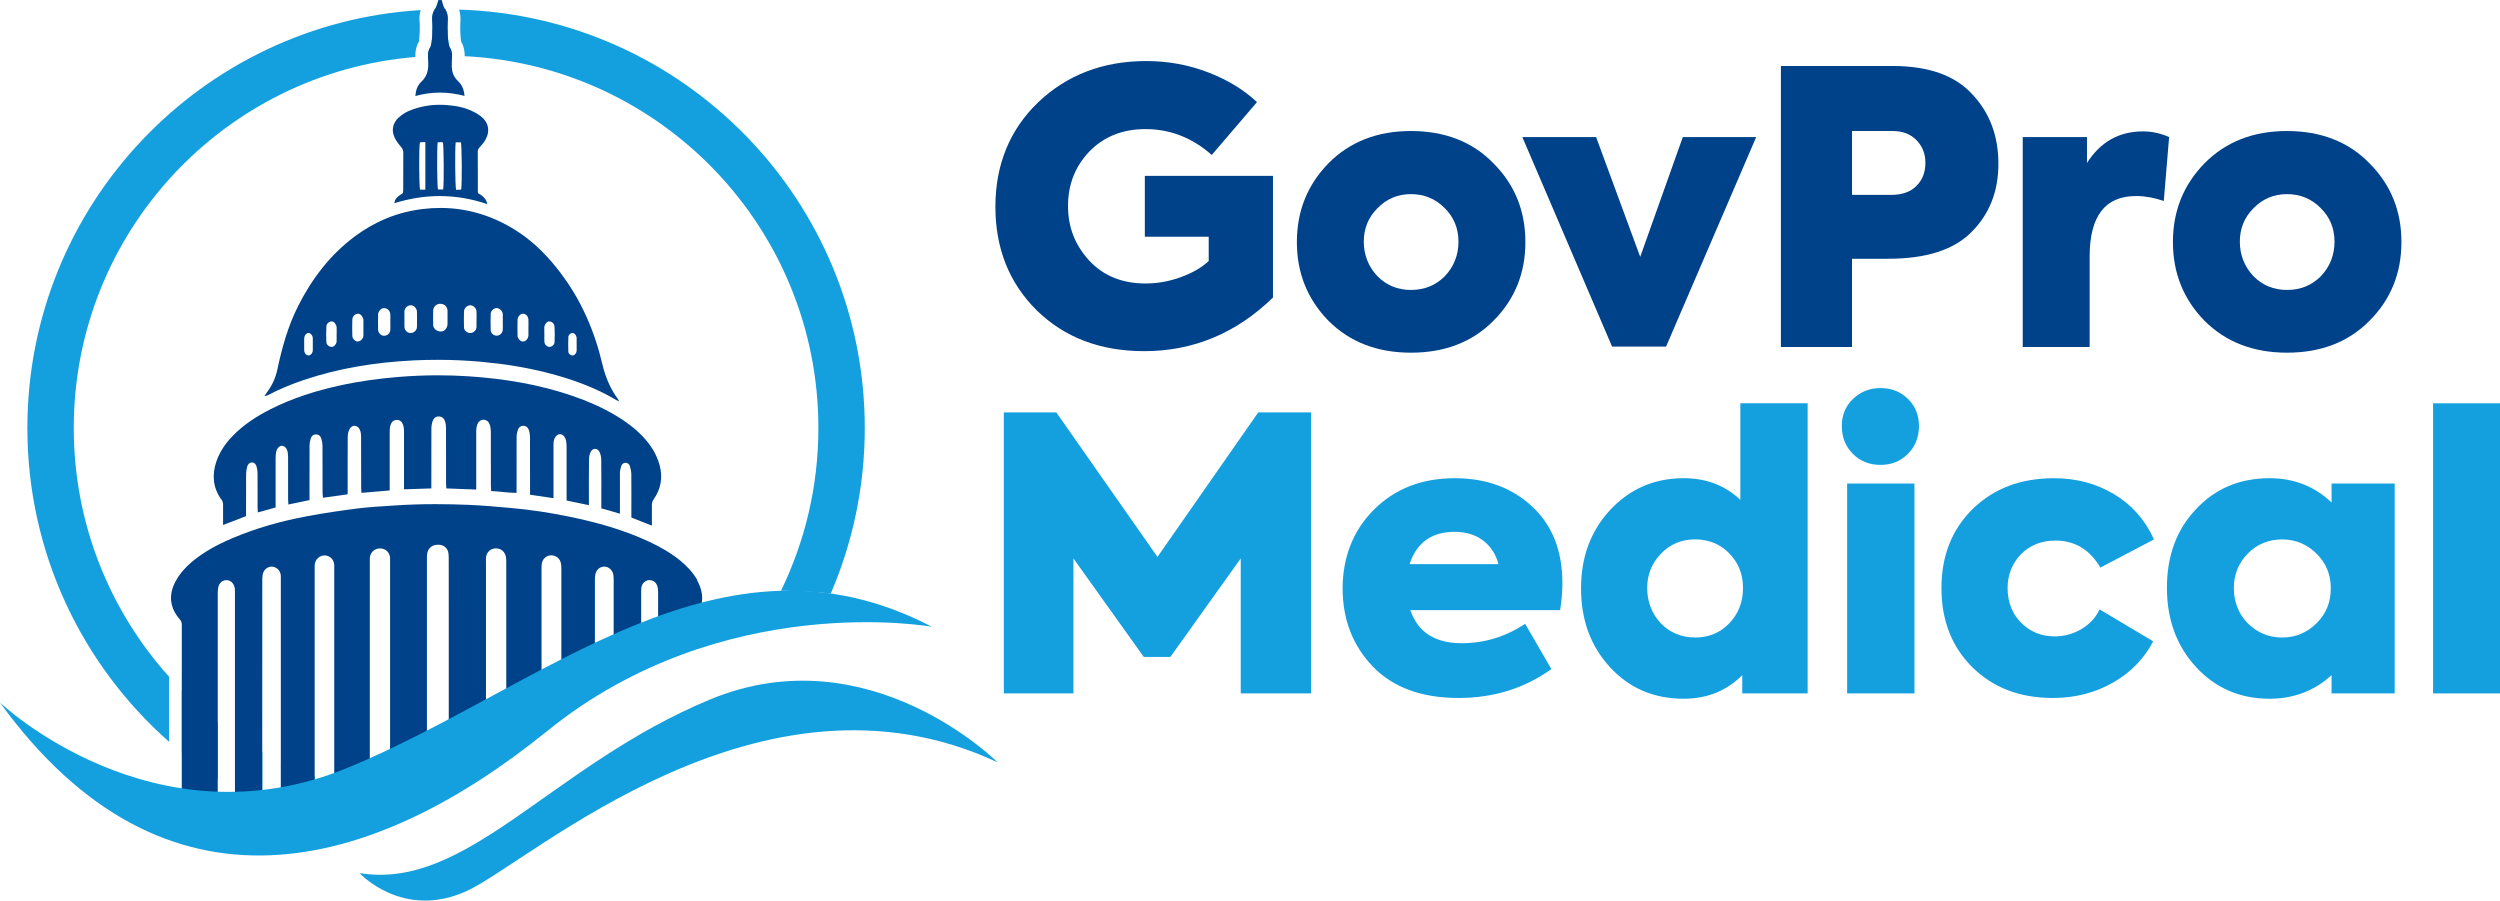 <svg xmlns="http://www.w3.org/2000/svg" id="V2" viewBox="0 0 591.75 213.17"><defs><style>      .cls-1 {        fill-rule: evenodd;      }      .cls-1, .cls-2 {        fill: #14a0de;      }      .cls-3 {        fill: #004289;      }    </style></defs><g><path class="cls-3" d="M270.8,83.12c-10.32,0-18.78-3.21-25.38-9.63-6.54-6.48-9.81-14.67-9.81-24.57s3.39-18.27,10.17-24.75c6.84-6.48,15.36-9.72,25.56-9.72,5.1,0,9.96.89,14.58,2.66,4.62,1.77,8.49,4.13,11.61,7.06l-10.71,12.51c-4.62-4.08-9.84-6.12-15.66-6.12-5.4,0-9.81,1.74-13.23,5.22-3.42,3.54-5.13,7.86-5.13,12.96s1.68,9.3,5.04,12.96c3.36,3.6,7.8,5.4,13.32,5.4,2.82,0,5.59-.5,8.32-1.49,2.73-.99,4.93-2.26,6.62-3.82v-5.76h-15.12v-14.4h30.33v28.8c-8.7,8.46-18.87,12.69-30.51,12.69Z"></path><path class="cls-3" d="M333.97,83.48c-7.98,0-14.49-2.52-19.53-7.56-4.98-5.1-7.47-11.31-7.47-18.63s2.49-13.53,7.47-18.63c5.04-5.1,11.55-7.65,19.53-7.65s14.61,2.55,19.53,7.65c5.04,5.04,7.56,11.25,7.56,18.63s-2.52,13.59-7.56,18.63c-4.98,5.04-11.49,7.56-19.53,7.56ZM333.97,68.63c3.18,0,5.85-1.08,8.01-3.24,2.16-2.28,3.24-5.01,3.24-8.19s-1.11-5.85-3.33-8.01c-2.16-2.16-4.8-3.24-7.92-3.24s-5.76,1.11-7.92,3.33c-2.16,2.16-3.24,4.8-3.24,7.92s1.08,5.91,3.24,8.19c2.16,2.16,4.8,3.24,7.92,3.24Z"></path><path class="cls-3" d="M388.24,60.8l10.08-28.35h17.37l-21.33,49.59h-12.78l-21.24-49.59h17.46l10.44,28.35Z"></path><path class="cls-3" d="M421.54,15.62h26.46c8.46,0,14.73,2.22,18.81,6.66,4.14,4.38,6.21,9.87,6.21,16.47s-2.13,11.94-6.39,16.2-10.8,6.3-19.8,6.3h-8.46v20.88h-16.83V15.62ZM438.37,46.13h9.27c2.58,0,4.57-.7,5.98-2.12,1.41-1.41,2.12-3.22,2.12-5.44s-.71-3.96-2.12-5.4c-1.41-1.44-3.28-2.16-5.62-2.16h-9.63v15.12Z"></path><path class="cls-3" d="M494.62,82.13h-15.84v-49.68h15.21v6.12c3.18-4.98,7.59-7.47,13.23-7.47,2.16,0,4.23.45,6.21,1.35l-1.26,15.12c-2.28-.78-4.47-1.17-6.57-1.17-7.32,0-10.98,4.77-10.98,14.31v21.42Z"></path><path class="cls-3" d="M541.33,83.48c-7.98,0-14.49-2.52-19.53-7.56-4.98-5.1-7.47-11.31-7.47-18.63s2.49-13.53,7.47-18.63c5.04-5.1,11.55-7.65,19.53-7.65s14.61,2.55,19.53,7.65c5.04,5.04,7.56,11.25,7.56,18.63s-2.52,13.59-7.56,18.63c-4.98,5.04-11.49,7.56-19.53,7.56ZM541.33,68.63c3.18,0,5.85-1.08,8.01-3.24,2.16-2.28,3.24-5.01,3.24-8.19s-1.11-5.85-3.33-8.01c-2.16-2.16-4.8-3.24-7.92-3.24s-5.76,1.11-7.92,3.33c-2.16,2.16-3.24,4.8-3.24,7.92s1.08,5.91,3.24,8.19c2.16,2.16,4.8,3.24,7.92,3.24Z"></path></g><g><path class="cls-2" d="M254.08,164.13h-16.47v-66.51h12.42l23.94,34.2,23.85-34.2h12.51v66.51h-16.65v-31.95l-16.65,23.31h-6.3l-16.65-23.31v31.95Z"></path><path class="cls-2" d="M369.82,138.03c0,2.04-.18,4.17-.54,6.39h-35.46c1.8,5.22,5.85,7.83,12.15,7.83,5.4,0,10.41-1.53,15.03-4.59l6.21,10.71c-6.36,4.56-13.68,6.84-21.96,6.84-8.76,0-15.54-2.49-20.34-7.47-4.74-4.98-7.11-11.13-7.11-18.45s2.46-13.71,7.38-18.63c4.98-4.98,11.37-7.47,19.17-7.47,7.38,0,13.47,2.22,18.27,6.66,4.8,4.44,7.2,10.5,7.2,18.18ZM344.35,125.88c-5.46,0-9.03,2.55-10.71,7.65h21.06c-.66-2.4-1.89-4.27-3.69-5.62s-4.02-2.02-6.66-2.02Z"></path><path class="cls-2" d="M411.94,118.32v-22.86h15.93v68.67h-15.48v-4.32c-3.72,3.72-8.34,5.58-13.86,5.58-7.02,0-12.81-2.46-17.37-7.38-4.62-4.98-6.93-11.22-6.93-18.72s2.31-13.65,6.93-18.63c4.68-4.98,10.47-7.47,17.37-7.47,5.34,0,9.81,1.71,13.41,5.13ZM401.23,150.9c3.24,0,5.94-1.12,8.1-3.38,2.16-2.25,3.24-5.02,3.24-8.33s-1.08-5.97-3.24-8.19c-2.16-2.22-4.86-3.33-8.1-3.33s-5.94,1.14-8.1,3.42c-2.16,2.22-3.24,4.92-3.24,8.1s1.08,6.09,3.24,8.37c2.16,2.22,4.86,3.33,8.1,3.33Z"></path><path class="cls-2" d="M445.14,110.04c-2.64,0-4.83-.87-6.57-2.61-1.74-1.74-2.61-3.93-2.61-6.57s.88-4.73,2.65-6.44c1.77-1.71,3.94-2.56,6.52-2.56s4.74.85,6.48,2.56c1.74,1.71,2.61,3.86,2.61,6.44s-.87,4.83-2.61,6.57c-1.74,1.74-3.9,2.61-6.48,2.61ZM453.15,114.45v49.68h-15.93v-49.68h15.93Z"></path><path class="cls-2" d="M485.91,165.21c-7.8,0-14.16-2.43-19.08-7.29-4.86-4.86-7.29-11.1-7.29-18.72s2.46-13.86,7.38-18.72c4.98-4.86,11.4-7.29,19.26-7.29,5.28,0,10.02,1.26,14.22,3.78,4.2,2.52,7.35,6.09,9.45,10.71l-12.69,6.66c-2.52-4.26-6.06-6.39-10.62-6.39-3.3,0-6.03,1.08-8.19,3.24-2.1,2.22-3.15,4.89-3.15,8.01,0,3.3,1.06,6.03,3.19,8.19,2.13,2.16,4.78,3.24,7.96,3.24,2.28,0,4.39-.58,6.35-1.75,1.95-1.17,3.38-2.71,4.27-4.64l12.69,7.56c-2.16,4.14-5.35,7.41-9.58,9.81-4.23,2.4-8.96,3.6-14.17,3.6Z"></path><path class="cls-2" d="M551.88,118.95v-4.5h14.94v49.68h-14.94v-4.32c-4.08,3.72-8.97,5.58-14.67,5.58-7.02,0-12.84-2.52-17.46-7.56-4.56-4.98-6.84-11.22-6.84-18.72s2.28-13.74,6.84-18.54c4.56-4.92,10.38-7.38,17.46-7.38,5.76,0,10.65,1.92,14.67,5.76ZM551.7,139.2c0-3.18-1.11-5.88-3.33-8.1-2.28-2.28-5.01-3.42-8.19-3.42s-6.03,1.14-8.19,3.42c-2.16,2.22-3.24,4.92-3.24,8.1s1.08,6.06,3.24,8.28c2.28,2.28,5.01,3.42,8.19,3.42s5.91-1.14,8.19-3.42,3.33-4.98,3.33-8.28Z"></path><path class="cls-2" d="M591.75,95.46v68.67h-15.84v-68.67h15.84Z"></path></g><g><g><path class="cls-2" d="M55.63,173.9c0,4.12,0,8.47,0,12.99.27.16.54.33.82.49,1.85-.06,3.73-.21,5.64-.42,0-3.07,0-6.08,0-9-2.21-1.26-4.37-2.61-6.46-4.05Z"></path><path class="cls-2" d="M43.03,163.36c0,4.28,0,9.29,0,14.79,2.72,2.22,5.57,4.29,8.52,6.22,0-4.72,0-9.23,0-13.45-3-2.33-5.85-4.86-8.52-7.55Z"></path><path class="cls-2" d="M119.9,162.89h0c2.79-1.5,5.57-2.98,8.35-4.44h0c-2.78,1.45-5.56,2.94-8.35,4.44Z"></path><path class="cls-2" d="M132.95,156.01h0c2.65-1.34,5.3-2.64,7.95-3.89h0c-2.65,1.24-5.3,2.54-7.95,3.89Z"></path><path class="cls-2" d="M66.5,180.3c0,1.97,0,3.97,0,6.01,2.63-.46,5.3-1.09,8.01-1.88v-.64c-2.74-1.03-5.41-2.19-8.01-3.48Z"></path><path class="cls-2" d="M151.84,147.36c-2.17.86-4.34,1.77-6.51,2.73h0c2.17-.95,4.33-1.86,6.51-2.72v-.02Z"></path><path class="cls-2" d="M108.68,2.26c.3,1.01.39,2.11.27,3.32-.05.72.01,3.43.22,4.31.7,1.21.83,2.46.83,3.41,46.62,2.3,83.71,40.82,83.71,88.01,0,13.81-3.19,26.88-8.85,38.52-.11,0,7.69.09,11.77.67,5.18-12.02,8.06-25.26,8.06-39.18,0-53.7-42.71-97.42-96.02-99.05Z"></path><path class="cls-2" d="M110.84,167.77c1.42-.76,2.83-1.52,4.25-2.29h0c-1.41.76-2.83,1.53-4.25,2.29Z"></path><path class="cls-2" d="M40.03,160.2c-14.03-15.61-22.57-36.25-22.57-58.89,0-46.22,35.59-84.12,80.85-87.82-.05-1.41.23-2.62.84-3.68.2-.95.26-3.76.19-4.47-.13-1.02-.05-2.01.22-2.95C47.64,5.51,6.48,48.6,6.48,101.32c0,29.59,12.99,56.13,33.55,74.28,0-5.62,0-10.94,0-15.4Z"></path><path class="cls-2" d="M155.86,145.84h0c3.42-1.23,6.85-2.31,10.31-3.2,0,0,0-.01,0-.02-3.45.9-6.89,1.99-10.31,3.22Z"></path><path class="cls-2" d="M105.96,5.3c.11-1.09.01-2.12-.55-3.09-.84,0-1.68.01-2.52.04-.5.86-.69,1.76-.57,2.72.11.91.07,5.37-.47,6.19-.43.66-.55,1.38-.54,2.14,1.41-.07,2.84-.1,4.27-.1.47,0,.94.01,1.41.02,0-.68-.11-1.34-.49-1.94-.6-.93-.61-5.29-.54-5.97Z"></path></g><g><path class="cls-3" d="M52.39,118.18c.29.42.42.82.41,1.32-.02,1.05,0,2.11,0,3.16,0,.49,0,.99,0,1.6,1.9-.73,3.63-1.4,5.44-2.09v-1.12c0-2.93-.01-5.85.01-8.78,0-.6.1-1.22.26-1.8.15-.52.49-1,1.11-1,.01,0,.02,0,.04,0,.58.02.92.45,1.07.96.15.51.23,1.06.23,1.6.02,2.69,0,5.37.01,8.06,0,.36.03.71.06,1.2,1.47-.41,2.79-.78,4.21-1.17v-1.25c0-2.69,0-5.37,0-8.06,0-.82-.01-1.63,0-2.45.01-.47.03-.96.13-1.42.17-.83.78-1.42,1.36-1.42.01,0,.02,0,.03,0,.57.02,1.13.58,1.31,1.39.09.43.12.88.12,1.32,0,3.3,0,6.6,0,9.9,0,.4.04.8.07,1.29,1.72-.36,3.33-.7,5-1.05v-1.22c0-3.88-.01-7.76.01-11.63,0-.6.11-1.22.3-1.79.18-.52.59-.91,1.22-.91h0c.63,0,1.05.37,1.23.91.19.57.31,1.19.31,1.78.03,3.67.01,7.35.02,11.02,0,.39.05.79.09,1.29,2.02-.28,3.91-.54,5.85-.81v-1.25c0-4.12-.01-8.23.02-12.35,0-.59.12-1.24.38-1.76.29-.58.75-.87,1.22-.87s.94.29,1.23.87c.25.49.33,1.11.33,1.67.03,4.08.01,8.16.02,12.25,0,.35.05.7.08,1.09,2.29-.2,4.43-.38,6.67-.57v-1.34c0-4.22,0-8.44,0-12.65,0-.5.05-1.03.2-1.5.22-.69.69-1.2,1.47-1.21.01,0,.02,0,.03,0,.76,0,1.24.49,1.47,1.16.16.47.22.99.22,1.49.02,4.22,0,8.44,0,12.65v1.13c2.22-.07,4.31-.14,6.47-.21v-1.33c0-4.29-.01-8.57.01-12.86,0-.6.11-1.22.31-1.79.22-.63.72-1.06,1.42-1.06.02,0,.04,0,.06,0,.72.02,1.22.48,1.43,1.13.17.5.24,1.06.24,1.6.02,4.39,0,8.78.01,13.16,0,.39.05.78.07,1.15,2.4.09,4.67.18,7.07.27v-1.3c0-4.18,0-8.37,0-12.55,0-.5.07-1.02.23-1.5.23-.71.85-1.18,1.45-1.18.02,0,.03,0,.05,0,.78.03,1.27.53,1.49,1.2.17.54.24,1.13.24,1.7.02,4.25,0,8.5.01,12.76,0,.39.04.78.07,1.23,1.99.06,3.85.42,5.8.42.07,0,.14,0,.21,0v-1.23c0-4.01-.01-8.03.01-12.04,0-.56.12-1.15.31-1.68.19-.53.61-.91,1.23-.93.02,0,.04,0,.06,0,.63,0,1.07.39,1.27.93.19.53.29,1.12.3,1.68.02,4.15.01,8.3.01,12.45v1.26c1.9.28,3.66.54,5.55.82v-1.22c0-3.81,0-7.62,0-11.43,0-.7.07-1.36.51-1.93.29-.38.66-.57,1.03-.57s.74.19,1.03.59c.19.27.34.6.4.92.09.5.13,1.01.13,1.52.01,3.81,0,7.62,0,11.43v1.24c1.8.38,3.48.73,5.28,1.1,0-.49,0-.86,0-1.22,0-3.2-.02-6.39.02-9.59,0-.59.12-1.23.38-1.76.25-.51.66-.77,1.06-.77s.81.26,1.06.77c.27.55.4,1.23.4,1.86.04,3.44.02,6.87.02,10.31v1.15c1.48.42,2.89.83,4.4,1.26v-1.17c0-2.79-.02-5.58,0-8.37,0-.56.12-1.15.3-1.68.15-.45.47-.82,1.02-.82.01,0,.02,0,.03,0,.56.01.9.38,1.03.85.18.61.31,1.26.32,1.89.03,3.03.01,6.05.01,9.08v1.14c1.63.64,3.19,1.26,4.86,1.92,0-1.73.01-3.33,0-4.92,0-.5.13-.9.42-1.32,1.7-2.42,2.18-5.09,1.44-7.95-.71-2.74-2.2-5.03-4.14-7.04-1.86-1.92-3.99-3.49-6.28-4.85-3.22-1.92-6.65-3.41-10.19-4.62-8.02-2.76-16.32-4.11-24.76-4.66-2.35-.15-4.71-.23-7.06-.23-3.01,0-6.03.12-9.04.36-4.89.38-9.72,1.04-14.51,2.11-5.55,1.23-10.95,2.94-16.05,5.51-3.3,1.66-6.38,3.64-8.98,6.29-1.76,1.8-3.17,3.83-3.97,6.23-1.04,3.12-.76,6.1,1.16,8.84Z"></path><path class="cls-3" d="M98.33,22.72c1.95-.54,3.88-.8,5.81-.8,1.93,0,3.86.26,5.81.78-.11-1.44-.55-2.59-1.51-3.48-1.01-.94-1.47-2.1-1.5-3.45-.02-.71.02-1.43.05-2.14.03-.83-.03-1.64-.49-2.35-.6-.93-.61-5.29-.54-5.97.12-1.2,0-2.34-.75-3.4-.37-.53-.44-1.26-.64-1.9h-.82c-.23.66-.34,1.41-.72,1.97-.63.94-.85,1.94-.72,3,.11.91.07,5.37-.47,6.19-.45.68-.56,1.45-.54,2.24.02.58.06,1.15.07,1.73.03,1.63-.4,3.06-1.65,4.22-.92.85-1.3,2-1.41,3.37Z"></path><path class="cls-3" d="M94.36,27.81c-1.39,1.33-1.77,2.99-.96,4.74.35.76.86,1.46,1.42,2.09.41.46.64.88.64,1.52-.03,2.89-.01,5.78-.02,8.67,0,.3-.04.6-.05.85-1.58,1.04-1.83,1.33-2.08,2.43,3.59-1.13,7.17-1.7,10.75-1.7,3.76,0,7.53.63,11.31,1.91-.31-1.37-1.22-2.05-2.2-2.58-.03-.13-.06-.2-.06-.26,0-3.23,0-6.46-.02-9.69,0-.42.22-.67.47-.96.47-.53.95-1.07,1.31-1.68,1.21-2.11.81-4.23-1.14-5.69-.8-.6-1.73-1.07-2.66-1.47-1.6-.68-3.32-.94-5.05-1.1-.63-.06-1.26-.09-1.88-.09-2.3,0-4.54.39-6.73,1.2-1.12.41-2.16.99-3.03,1.83ZM107.86,33.69h1.23c.23.75.3,9.81.07,11.19-.39.02-.8.04-1.2.06-.23-.8-.3-9.64-.1-11.24ZM103.6,33.7c.25-.02.44-.06.64-.06h0c.2,0,.4.03.59.05.22.74.28,9.78.07,11.16h-1.23c-.21-.72-.28-9.64-.07-11.15ZM99.38,33.72c.11-.02.24-.06.37-.07.11,0,.22,0,.35,0,.17,0,.35,0,.58,0v11.24h-1.25c-.25-.74-.29-10.09-.04-11.16Z"></path><path class="cls-3" d="M70.56,72.46c-2.39,4.73-3.81,9.81-4.9,14.97-.43,2.05-1.27,3.86-2.52,5.5-.19.25-.36.52-.54.79.03,0,.05,0,.08,0,.31,0,.53-.09.74-.19,2.72-1.42,5.54-2.59,8.44-3.57,8.43-2.85,17.14-4.21,25.99-4.65,1.91-.1,3.83-.14,5.74-.14,3.52,0,7.04.16,10.56.49,5.12.47,10.18,1.26,15.16,2.52,5.85,1.48,11.5,3.48,16.71,6.59.13.08.28.13.53.23-.09-.21-.12-.3-.17-.38-1.88-2.52-3.06-5.31-3.79-8.38-1.85-7.89-5.01-15.2-9.96-21.71-2.76-3.64-5.87-6.88-9.66-9.43-5.77-3.87-12.02-5.88-18.75-5.88-1.38,0-2.78.08-4.2.26-5.93.71-11.29,2.93-16.07,6.5-5.84,4.36-10.13,10.02-13.39,16.47ZM74.01,83.18c-.1.54-.55.95-1,.95,0,0-.01,0-.02,0-.43-.01-.84-.39-.95-.9-.04-.2-.04-.4-.04-.61,0-.74,0-1.49,0-2.23,0-.24,0-.48.07-.7.14-.52.56-.88.96-.88,0,0,.02,0,.02,0,.39.01.83.43.95.93.04.16.03.34.04.5,0,.44,0,.88,0,1.32,0,.37,0,.74,0,1.12,0,.17,0,.34-.02.51ZM79.68,80.83c-.04.59-.53,1.18-1,1.26-.06.01-.12.02-.18.02-.58,0-1.22-.49-1.25-1.13-.06-1.25-.07-2.51.01-3.75.05-.67.67-1.15,1.25-1.15.09,0,.18.01.27.04.41.12.87.78.9,1.36.03.57,0,1.15,0,1.73,0,.54.02,1.08,0,1.62ZM134.54,79.72c.03-.51.54-.91.94-.91h0c.43,0,.87.44.99.99.01.07.02.13.02.2,0,.51,0,1.01,0,1.52h0c0,.41,0,.81,0,1.22,0,.2.02.43-.06.6-.18.4-.4.8-.94.8h0c-.42,0-.94-.37-.96-.87-.05-1.18-.05-2.36,0-3.54ZM128.84,79.09c0-.54-.02-1.08,0-1.62.03-.64.52-1.29,1-1.37.06,0,.12-.01.18-.01.58,0,1.18.47,1.23,1.16.08,1.24.07,2.5.01,3.75-.03.62-.66,1.11-1.21,1.11,0,0-.02,0-.03,0-.55-.01-1.12-.56-1.16-1.19-.04-.61,0-1.22,0-1.82h0ZM122.52,75.59c.02-.65.65-1.29,1.18-1.33.03,0,.06,0,.09,0,.68,0,1.25.6,1.29,1.42.03.64,0,1.29,0,1.93h0c0,.58.01,1.15,0,1.73,0,.23-.05.48-.15.68-.27.53-.69.82-1.15.82-.08,0-.16,0-.24-.03-.44-.09-1.02-.74-1.03-1.26-.03-1.32-.04-2.64,0-3.96ZM116.14,74.32c.02-.73.7-1.37,1.35-1.4.01,0,.03,0,.04,0,.7,0,1.35.6,1.47,1.36.01.07.01.14.01.2,0,.58,0,1.15,0,1.73,0,.61.03,1.22,0,1.83-.05.8-.68,1.4-1.43,1.41,0,0,0,0-.01,0-.71,0-1.4-.56-1.42-1.28-.04-1.29-.04-2.58,0-3.86ZM109.84,73.67c.02-.75.76-1.41,1.45-1.41,0,0,0,0,.01,0,.74,0,1.45.67,1.49,1.47.03.61,0,1.22,0,1.83,0,.61.02,1.22,0,1.83-.03.8-.72,1.44-1.5,1.44,0,0-.01,0-.02,0-.69,0-1.42-.61-1.44-1.29-.04-1.29-.04-2.57,0-3.86ZM104.25,71.91h0s0,0,0,0c0,0,0,0,0,0h0c.93,0,1.64.68,1.68,1.64.02.54,0,1.08,0,1.62h0c0,.51,0,1.02,0,1.52-.01.79-.52,1.53-1.15,1.72-.15.04-.31.06-.47.06-.6,0-1.22-.3-1.57-.83-.14-.21-.2-.5-.21-.76-.02-1.12-.03-2.23,0-3.35.02-.92.78-1.63,1.7-1.63ZM95.73,73.67c.05-.8.75-1.41,1.51-1.41.05,0,.1,0,.15,0,.61.06,1.28.78,1.3,1.48.03,1.22.03,2.44,0,3.66-.02.79-.73,1.43-1.5,1.43,0,0-.01,0-.02,0-.74-.01-1.38-.63-1.44-1.4,0-.07,0-.14,0-.2,0-.54,0-1.08,0-1.62h0c0-.64-.03-1.29,0-1.93ZM89.49,74.41c.02-.72.69-1.42,1.3-1.48.05,0,.09,0,.14,0,.76,0,1.41.63,1.46,1.48.03.61,0,1.22,0,1.83,0,.61.03,1.22,0,1.83-.04.82-.69,1.4-1.48,1.4-.05,0-.11,0-.16,0-.61-.06-1.24-.7-1.25-1.38-.03-1.22-.03-2.44,0-3.66ZM83.41,75.57c.04-.76.7-1.31,1.34-1.31.06,0,.11,0,.17.01.5.08,1.04.78,1.1,1.43,0,.07,0,.14,0,.2,0,.58,0,1.15,0,1.73,0,.54,0,1.09,0,1.63,0,.2-.01.41-.08.6-.22.58-.76.97-1.28.97-.04,0-.09,0-.13,0-.49-.06-1.11-.69-1.13-1.28-.04-1.32-.06-2.65,0-3.97Z"></path><path class="cls-3" d="M165.09,137.36c-1.06-1.86-2.49-3.39-4.15-4.73-2.24-1.8-4.72-3.21-7.31-4.42-6.01-2.8-12.34-4.57-18.81-5.9-4.59-.94-9.22-1.67-13.9-2.07-3.32-.29-6.64-.6-9.96-.74-2.62-.11-5.24-.17-7.87-.17-3.26,0-6.52.1-9.78.32-2.88.2-5.77.34-8.64.7-3.94.5-7.87,1.08-11.78,1.8-6.19,1.15-12.24,2.82-18.05,5.31-3.36,1.44-6.56,3.14-9.38,5.5-1.58,1.32-2.93,2.84-3.91,4.66-1.71,3.17-1.37,6.26,1,8.97.34.39.48.77.48,1.28,0,.53-.01,20.49-.01,45.56,1.27.08,2.55.21,3.82.23,1.57.03,3.13.04,4.7.05,0-28.34,0-52.02,0-53.24,0-.47.02-.96.11-1.42.2-1.02.96-1.7,1.86-1.73.02,0,.05,0,.07,0,.89,0,1.64.6,1.92,1.59.09.32.11.67.11,1.01,0,1.22,0,25.22,0,53.82.26,0,.52,0,.78,0,1.08,0,2.17.02,3.25.02.81,0,1.62,0,2.43-.01,0-29.77,0-55.17.01-56.69,0-.53.07-1.1.26-1.59.32-.83,1.16-1.35,1.97-1.35.11,0,.22,0,.32.03.96.17,1.7.96,1.82,1.95.04.3.02.61.02.92,0,1.45,0,26.87,0,56.64,2.56-.09,5.11-.25,7.65-.52.12-.02.24-.04.36-.06,0-30.48,0-56.74,0-58.44,0-.34-.01-.68.02-1.02.13-1.23,1.14-2.15,2.32-2.15.03,0,.07,0,.1,0,1.22.06,2.11.97,2.19,2.25.02.34,0,.68,0,1.02,0,1.62,0,27.32,0,57.35,1.11-.28,2.22-.59,3.32-.93,1.72-.53,3.41-1.12,5.1-1.74,0-29.58,0-54.67,0-56.46,0-.34-.01-.68.02-1.02.13-1.24,1.15-2.13,2.4-2.13.01,0,.03,0,.04,0,1.28.02,2.25.94,2.34,2.23.02.24,0,.48,0,.71,0,1.76,0,25.86,0,54.64,2.95-1.37,5.85-2.85,8.72-4.38v-37.2c0-4.59,0-9.18,0-13.78,0-.44.02-.89.13-1.31.26-.99,1.1-1.66,2.14-1.76.13-.01.26-.02.39-.02.94,0,1.73.36,2.2,1.25.24.45.29,1.04.3,1.57.02,4.69.01,9.39.01,14.08,0,.13,0,14.58,0,34.31,2.96-1.67,5.89-3.39,8.81-5.11,0-22.35,0-39.41,0-40.7,0-.75-.03-1.5,0-2.24.05-1.24.9-2.15,2.06-2.28.1-.01.2-.02.29-.02,1.11,0,2.03.69,2.32,1.8.11.42.13.87.13,1.31,0,1.43,0,17.73,0,39.31,2.76-1.61,5.54-3.2,8.35-4.73,0-18.47,0-31.85,0-33.04,0-.4.01-.82.1-1.21.25-1.08,1.13-1.78,2.19-1.79.01,0,.03,0,.04,0,.98,0,1.91.65,2.19,1.63.14.48.17,1,.17,1.51,0,1.14,0,13.33,0,30.43.25-.13.51-.26.76-.39,2.38-1.19,4.77-2.35,7.18-3.48,0-13.75,0-23.14,0-24,0-.44.02-.89.13-1.31.25-1.03,1.11-1.72,2.08-1.72.02,0,.03,0,.05,0,1.01.03,1.93.83,2.1,1.9.08.47.08.95.08,1.42,0,.82,0,9.19,0,21.65,2.17-.99,4.34-1.98,6.51-2.96,0-9.37,0-15.41,0-16,0-.37,0-.75.06-1.12.17-.91.88-1.59,1.69-1.68.08,0,.16-.01.24-.01.81,0,1.51.48,1.81,1.35.16.47.21,1,.21,1.5,0,.59,0,5.87,0,14.14,2.63-1.19,5.25-2.4,7.86-3.62,0-1.77,0-2.78,0-2.89,0-.43.11-.76.41-1.1,2.52-2.85,2.83-6.01.96-9.31Z"></path></g><path class="cls-1" d="M0,166.3s36.36,34.59,82.68,15.28c46.32-19.31,88.1-59.26,137.86-33.23,0,0-49.46-8.94-91.01,24.68-41.55,33.62-90.53,47.07-129.53-6.72Z"></path><path class="cls-1" d="M236.12,180.44s-30.42-30.47-68.03-14.88c-37.6,15.59-57.5,45.29-82.99,41.1,0,0,10.28,11.22,25.48,4.19,15.2-7.03,69.55-56.63,125.53-30.41Z"></path></g></svg>
